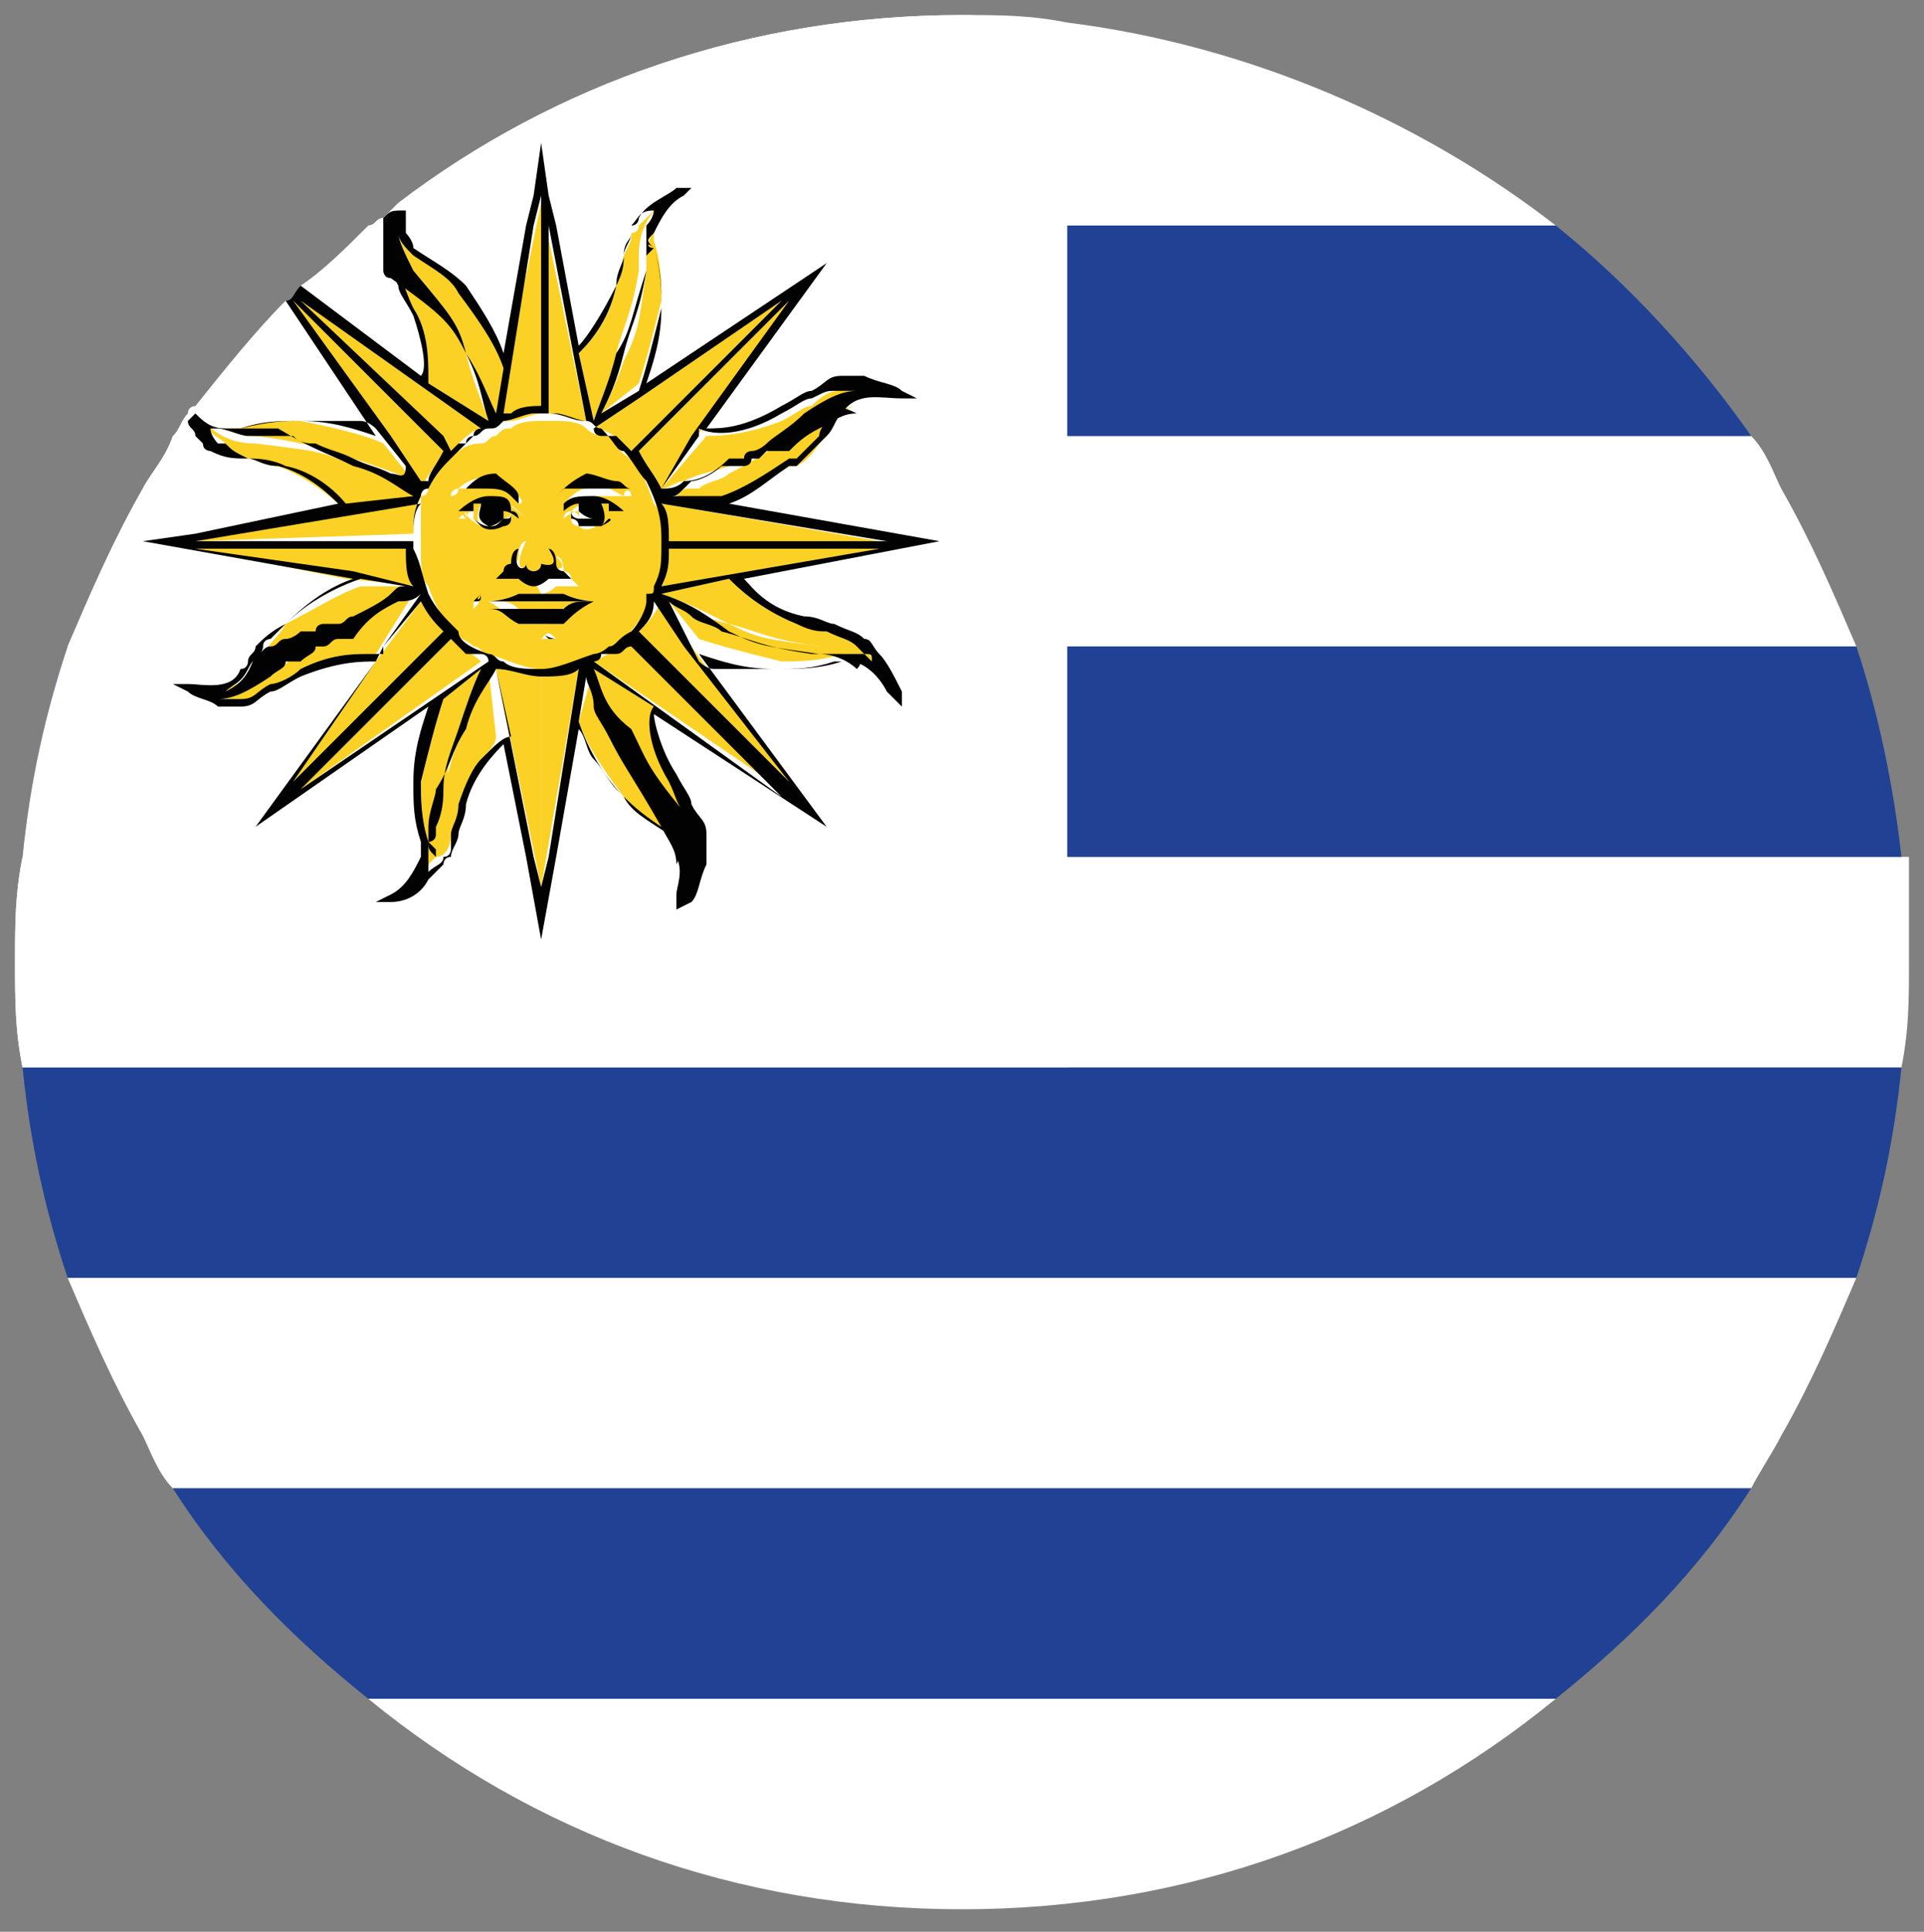 <?xml version="1.0" encoding="utf-8"?>
<!-- Generator: Adobe Illustrator 27.0.1, SVG Export Plug-In . SVG Version: 6.00 Build 0)  -->
<svg version="1.1" id="Capa_1" xmlns="http://www.w3.org/2000/svg" xmlns:xlink="http://www.w3.org/1999/xlink" x="0px" y="0px"
	 viewBox="0 0 25.6 25.7" style="enable-background:new 0 0 25.6 25.7;" xml:space="preserve">
<rect x="0" y="0" width="25.6" height="25.7" fill="#808080" stroke="none"/>
<style type="text/css">
	.st0{fill:#FFFFFF;}
	.st1{fill:#214294;}
	.st2{fill:#FCD125;}
	.st3{fill:#020203;}
</style>
<g>
	<path class="st0" d="M24.7,17c-0.3,0.7-0.6,1.4-1,2.1c-0.1,0.2-0.3,0.5-0.4,0.7h-21c-0.2-0.2-0.3-0.5-0.4-0.7
		c-0.4-0.7-0.7-1.4-1-2.1H24.7z"/>
	<path class="st1" d="M25.3,14.2c-0.1,1-0.3,1.9-0.6,2.8H0.9c-0.3-0.9-0.5-1.8-0.6-2.8H25.3z"/>
	<path class="st1" d="M23.3,19.8c-0.7,1.1-1.6,2-2.6,2.8H4.9c-1-0.8-1.9-1.7-2.6-2.8H23.3z"/>
	<path class="st0" d="M20.7,22.6c-2.2,1.8-4.9,2.8-7.9,2.8c-3,0-5.7-1-7.9-2.8H20.7z"/>
	<path class="st0" d="M24.7,8.6H0.9c0.3-0.7,0.6-1.4,1-2.1C2,6.3,2.2,6.1,2.3,5.8h21c0.2,0.2,0.3,0.5,0.4,0.7
		C24.1,7.2,24.4,7.9,24.7,8.6z"/>
	<path class="st0" d="M25.4,12.8c0,0.5,0,0.9-0.1,1.4H0.3c-0.1-0.5-0.1-0.9-0.1-1.4c0-0.5,0-0.9,0.1-1.4h25.1
		C25.4,11.9,25.4,12.4,25.4,12.8z"/>
	<path class="st1" d="M23.3,5.8h-21c0.1-0.1,0.1-0.2,0.2-0.3c0-0.1,0.1-0.1,0.1-0.1C3,4.9,3.4,4.4,3.8,4C3.9,4,3.9,3.9,4,3.8
		C4.3,3.6,4.6,3.3,4.9,3h15.8C21.7,3.8,22.6,4.8,23.3,5.8z"/>
	<path class="st0" d="M20.7,3H4.9C5,3,5,2.9,5.1,2.9c0.1-0.1,0.1-0.1,0.2-0.2c2.1-1.6,4.7-2.5,7.5-2.5c0.5,0,0.9,0,1.4,0.1
		C16.6,0.6,18.9,1.6,20.7,3z"/>
	<path class="st1" d="M25.3,11.4H0.3c0.1-1,0.3-1.9,0.6-2.8h23.8C25,9.5,25.2,10.5,25.3,11.4z"/>
	<path class="st0" d="M14.2,0.3v13.9H0.3c-0.1-0.5-0.1-0.9-0.1-1.4c0-0.5,0-0.9,0.1-1.4c0.1-1,0.3-1.9,0.6-2.8
		c0.3-0.7,0.6-1.4,1-2.1C2,6.3,2.2,6.1,2.3,5.8c0.1-0.1,0.1-0.2,0.2-0.3c0-0.1,0.1-0.1,0.1-0.1C3,4.9,3.4,4.4,3.8,4
		C3.9,4,3.9,3.9,4,3.8C4.3,3.6,4.6,3.3,4.9,3C5,3,5,2.9,5.1,2.9c0.1-0.1,0.1-0.1,0.2-0.2c2.1-1.6,4.7-2.5,7.5-2.5
		C13.3,0.2,13.7,0.3,14.2,0.3z"/>
	<g>
		<g>
			<g>
				<path class="st2" d="M5.3,3.7c0,0.1,0.1,0.2,0.2,0.4C5.7,4.4,5.7,4.8,5.7,5c0,0,0,0.1,0,0.1l0.8,0.5l0,0
					C6.4,5.3,6.3,5.1,6.2,4.7C6,4.3,5.9,4.2,5.5,3.6c0,0,0,0,0,0C5.3,3.3,5.2,3.1,5.2,2.9c0,0,0,0,0,0c0,0.1,0,0.2,0,0.3
					C5.2,3.4,5.2,3.5,5.3,3.7z"/>
				<path class="st2" d="M5.5,3.6C6,4.2,6.1,4.3,6.2,4.7C6.4,5,6.5,5.3,6.6,5.5l0.1-0.6c-0.1-0.3-0.3-0.6-0.6-1
					C6,3.7,5.8,3.6,5.5,3.4C5.4,3.3,5.3,3.2,5.3,3.1c0,0,0,0,0,0C5.3,3.2,5.4,3.4,5.5,3.6C5.5,3.6,5.5,3.6,5.5,3.6z"/>
				<path class="st2" d="M6.8,5.6c0.1,0,0.3-0.1,0.4-0.1V2.7L6.6,5.6C6.7,5.6,6.7,5.6,6.8,5.6z"/>
				<path class="st2" d="M7.8,5.6L7.2,2.7v2.8c0,0,0.1,0,0.1,0C7.5,5.5,7.6,5.6,7.8,5.6z"/>
				<path class="st2" d="M8.2,4.7c0.1-0.4,0.2-0.5,0.3-1.1c0-0.1,0-0.1,0-0.2c0-0.3,0.1-0.5,0.3-0.7C8.7,2.8,8.6,2.9,8.5,3
					c0,0.1-0.1,0.1-0.1,0.1c0,0.1,0,0.1-0.1,0.3c0,0.1-0.1,0.2-0.1,0.4C8.1,4.3,7.8,4.6,7.7,4.7l0.2,0.9C8,5.3,8.1,5.1,8.2,4.7z"/>
				<path class="st2" d="M8.7,3.1c0,0,0-0.1,0-0.1C8.7,3.1,8.6,3.2,8.6,3.4c0,0.1,0,0.2,0,0.2C8.5,4.3,8.5,4.4,8.3,4.8
					C8.2,5.1,8.1,5.3,8,5.5l0.5-0.4l0,0c0.1-0.3,0.2-0.7,0.3-1.1c0-0.2,0-0.5-0.1-0.8C8.7,3.2,8.7,3.1,8.7,3.1z"/>
				<path class="st2" d="M7.9,5.7C8.1,5.7,8.3,5.9,8.4,6l2-2L8.5,5.3L7.9,5.7z"/>
				<path class="st2" d="M9.6,6.7c0.3-0.1,0.6-0.3,0.9-0.5c0,0,0,0,0.1,0c0.2-0.1,0.3-0.3,0.5-0.6c0.1-0.1,0.2-0.2,0.3-0.2
					c-0.1,0-0.3,0.1-0.5,0.2C10.2,6,10.1,6.1,9.7,6.3C9.6,6.4,9.4,6.4,9.3,6.5L9.2,6.5c-0.1,0-0.1,0-0.2,0.1L9.6,6.7L9.6,6.7
					L9.6,6.7z"/>
				<path class="st2" d="M9.4,5.8L9.4,5.8L8.8,6.5c0.1,0,0.2-0.1,0.3-0.1c0.2-0.1,0.3-0.1,0.6-0.2C10.1,6,10.2,6,10.8,5.5
					c0.3-0.2,0.5-0.3,0.7-0.3c0,0,0,0,0,0c-0.1,0-0.2,0-0.3,0c-0.1,0-0.2,0-0.4,0.2c-0.1,0-0.2,0.1-0.4,0.2C9.9,5.8,9.5,5.8,9.4,5.8
					z"/>
				<path class="st2" d="M8.8,6.5L8.8,6.5L10.5,4l-2,2C8.6,6.2,8.7,6.3,8.8,6.5z"/>
				<path class="st2" d="M8.9,7.2h2.8L8.8,6.7C8.9,6.8,8.9,7,8.9,7.2z"/>
				<path class="st2" d="M8.8,7.8l2.9-0.5H8.9C8.9,7.5,8.9,7.6,8.8,7.8z"/>
				<path class="st2" d="M11.4,8.6c-0.1-0.1-0.2-0.1-0.4-0.2c-0.1,0-0.2-0.1-0.4-0.1c-0.5-0.2-0.8-0.5-0.9-0.6L8.8,7.9
					C9.1,8,9.3,8.1,9.7,8.3c0.4,0.1,0.5,0.2,1.2,0.3c0,0,0.1,0,0.1,0c0.3,0,0.5,0.1,0.7,0.3c0,0,0-0.1-0.1-0.1
					C11.6,8.7,11.5,8.6,11.4,8.6z"/>
				<path class="st2" d="M10.9,8.6c-0.7-0.1-0.8-0.1-1.2-0.3C9.3,8.2,9.1,8.1,8.9,8l0,0l0.4,0.5c0.3,0.1,0.7,0.2,1.1,0.3
					c0.2,0,0.5,0,0.8-0.1c0.1,0,0.2,0,0.2,0c0,0,0.1,0,0.1,0c-0.1-0.1-0.3-0.1-0.5-0.2C10.9,8.6,10.9,8.6,10.9,8.6z"/>
				<path class="st2" d="M8.8,8C8.8,8,8.7,8,8.8,8C8.7,8.2,8.6,8.3,8.5,8.4l2,2L9.2,8.6L8.8,8z"/>
				<path class="st2" d="M7.9,8.8l2.5,1.7l-2-2C8.3,8.6,8.1,8.7,7.9,8.8z"/>
				<path class="st2" d="M9.1,10.8c0-0.1-0.1-0.2-0.2-0.4c-0.3-0.5-0.2-0.9-0.2-1L7.9,8.9C8,9.1,8,9.4,8.2,9.7c0,0,0,0,0,0
					c0.2,0.4,0.3,0.5,0.7,1.1c0.2,0.3,0.3,0.5,0.3,0.7c0,0,0,0,0,0c0-0.1,0-0.2,0-0.3C9.2,11,9.2,11,9.1,10.8z"/>
				<path class="st2" d="M8.1,9.8C8.1,9.8,8.1,9.8,8.1,9.8C8.1,9.6,8,9.5,8,9.3c0-0.1-0.1-0.2-0.1-0.4L7.7,9.6v0
					c0.1,0.3,0.3,0.6,0.6,1c0.1,0.2,0.3,0.3,0.6,0.5c0.1,0.1,0.2,0.2,0.2,0.3c0,0,0,0,0,0c0-0.1-0.1-0.3-0.2-0.5
					C8.4,10.3,8.3,10.2,8.1,9.8z"/>
				<path class="st2" d="M7.2,9v2.8l0.5-2.9C7.6,8.9,7.4,9,7.2,9z"/>
				<path class="st2" d="M7.2,11.8V9C7,9,6.8,8.9,6.6,8.9L7.2,11.8z"/>
				<path class="st2" d="M6.2,9.7C6,10,6,10.2,5.9,10.5c0,0.1,0,0.3-0.1,0.5c0,0.3-0.1,0.5-0.3,0.7c0,0,0.1,0,0.1-0.1
					c0.1-0.1,0.1-0.1,0.2-0.2C5.9,11.4,6,11.3,6,11.1c0-0.1,0.1-0.2,0.1-0.4c0.1-0.3,0.2-0.5,0.3-0.6c0.1-0.1,0.2-0.2,0.2-0.3
					L6.5,8.9C6.4,9.1,6.3,9.3,6.2,9.7z"/>
				<path class="st2" d="M5.7,11.4c0,0,0,0.1,0,0.1c0.1-0.1,0.1-0.3,0.2-0.5c0-0.2,0.1-0.4,0.1-0.5C5.9,10.2,6,10,6.1,9.7
					c0.1-0.3,0.2-0.6,0.3-0.8L5.9,9.3c-0.1,0.3-0.2,0.7-0.3,1.1c0,0.2,0,0.5,0.1,0.8C5.7,11.3,5.7,11.3,5.7,11.4z"/>
				<path class="st2" d="M6,8.5l-2,2l2.4-1.7C6.3,8.7,6.1,8.6,6,8.5z"/>
				<path class="st2" d="M5.6,8L5,8.8l-1.1,1.6l2-2C5.8,8.3,5.7,8.2,5.6,8z"/>
				<path class="st2" d="M4.9,8.7c0,0,0.1,0,0.1,0l0.5-0.8C5.5,8,5.4,8,5.3,8C5.1,8.1,4.9,8.2,4.7,8.3C4.3,8.4,4.2,8.5,3.6,9
					C3.3,9.2,3.1,9.3,2.9,9.3c0.1,0,0.2,0,0.3,0c0.1,0,0.2,0,0.4-0.2C3.7,9.1,3.9,9,4,8.9C4.4,8.7,4.7,8.7,4.9,8.7z"/>
				<path class="st2" d="M3.8,8.3C3.7,8.5,3.5,8.6,3.4,8.9c0,0,0,0.1-0.1,0.1C3.2,9.1,3.1,9.1,3,9.2c0.1,0,0.3-0.1,0.5-0.2
					c0.6-0.5,0.7-0.5,1.2-0.7C4.9,8.1,5.1,8,5.2,7.9c0.1,0,0.1,0,0.2-0.1L4.8,7.8l0,0C4.5,7.9,4.2,8.1,3.8,8.3z"/>
				<path class="st2" d="M5.5,7.1c0-0.2,0-0.3,0.1-0.5L2.6,7.2L5.5,7.1C5.5,7.2,5.5,7.1,5.5,7.1z"/>
				<path class="st2" d="M5.6,7.8C5.5,7.6,5.5,7.5,5.5,7.3H2.6l2,0.4L5.6,7.8z"/>
				<path class="st2" d="M4.7,6.1L4.7,6.1c0.3,0.1,0.6,0.2,0.8,0.3l0,0L5.1,5.9C4.9,5.8,4.5,5.7,4,5.6c-0.2,0-0.5,0-0.8,0.1
					c-0.1,0-0.2,0-0.2,0c0,0-0.1,0-0.1,0C3,5.7,3.2,5.8,3.4,5.8C4.2,5.9,4.3,6,4.7,6.1z"/>
				<path class="st2" d="M3,5.9C3.1,6,3.1,6,3.3,6.1c0.1,0,0.2,0.1,0.4,0.1c0.5,0.2,0.8,0.5,0.9,0.6l0.9-0.2
					C5.3,6.4,5.1,6.3,4.7,6.2C4.3,6,4.2,6,3.4,5.9c-0.3,0-0.5-0.1-0.7-0.3c0,0,0,0,0,0C2.8,5.8,2.9,5.8,3,5.9z"/>
				<path class="st2" d="M5.6,6.5C5.6,6.5,5.6,6.5,5.6,6.5C5.7,6.3,5.8,6.2,5.9,6l-2-2L5.6,6.5L5.6,6.5z"/>
				<path class="st2" d="M6.4,5.7L4,4l2,2C6.1,5.9,6.3,5.7,6.4,5.7z"/>
				<path class="st2" d="M8,6.7C8,6.7,8,6.7,8,6.7c0,0,0,0.2-0.1,0.3c0,0,0,0,0,0C8,7,8.1,6.9,8.1,6.9c0,0,0-0.1,0-0.2
					C8.1,6.7,8.1,6.7,8,6.7z"/>
				<path class="st2" d="M6.4,7C6.3,6.9,6.4,6.7,6.4,6.7c0,0,0,0,0,0c0,0-0.1,0-0.1,0c0,0,0,0.1,0,0.2C6.3,6.9,6.4,7,6.4,7
					C6.4,7,6.4,7,6.4,7z"/>
				<path class="st2" d="M8.8,7.2c0-0.2,0-0.4-0.1-0.5c0,0,0,0,0,0l0,0l0,0c0,0,0,0,0,0c0,0,0,0,0,0c0,0,0,0,0,0
					C8.6,6.4,8.5,6.2,8.4,6.1c0,0,0,0,0,0c0,0,0,0,0,0C8.2,6,8.2,5.9,8.1,5.8C8,5.8,7.9,5.8,7.8,5.7l0,0c0,0,0,0,0,0
					C7.7,5.6,7.5,5.6,7.4,5.6c-0.1,0-0.1,0-0.2,0c-0.1,0-0.3,0-0.4,0.1c-0.1,0-0.1,0-0.2,0.1c0,0,0,0,0,0c0,0,0,0,0,0l0,0
					c0,0,0,0,0,0c0,0,0,0,0,0c0,0,0,0,0,0c-0.1,0-0.1,0.1-0.2,0.1C6.2,5.9,6.1,6,6,6.1C5.9,6.2,5.8,6.3,5.7,6.5c0,0,0,0.1-0.1,0.1
					c0,0,0,0,0,0c0,0,0,0,0,0c0,0,0,0,0,0C5.6,6.8,5.6,7,5.6,7.1c0,0,0,0,0,0.1v0.1c0,0.2,0,0.4,0.1,0.5c0,0,0,0,0,0l0,0
					c0,0,0,0,0,0c0,0,0,0,0,0c0,0,0,0,0,0C5.8,8.1,5.9,8.2,6,8.4c0,0,0,0,0,0c0,0,0,0,0,0c0.1,0.1,0.2,0.1,0.3,0.2
					c0.1,0,0.1,0.1,0.2,0.1c0,0,0,0,0,0c0,0,0,0,0,0c0,0,0,0,0,0c0,0,0,0,0,0c0,0,0,0,0,0C6.8,8.8,7,8.9,7.2,8.9h0.1
					c0.2,0,0.4,0,0.5-0.1c0,0,0,0,0,0l0,0l0,0c0,0,0,0,0,0c0,0,0,0,0,0c0,0,0,0,0,0c0.1,0,0.1-0.1,0.2-0.1c0.1-0.1,0.2-0.1,0.3-0.2
					c0,0,0,0,0,0l0,0C8.5,8.3,8.6,8.1,8.7,8c0,0,0,0,0-0.1c0,0,0,0,0,0c0,0,0,0,0,0c0,0,0,0,0,0c0,0,0,0,0,0c0,0,0,0,0,0
					C8.8,7.6,8.8,7.5,8.8,7.2C8.8,7.3,8.8,7.3,8.8,7.2C8.8,7.2,8.8,7.2,8.8,7.2z M7.4,7.4c0,0,0.1,0,0.1,0.2c0,0,0.1,0,0.1,0.1
					c0,0,0.1,0.1,0.1,0.1c0,0,0,0,0,0c0,0,0,0,0,0c0,0,0,0-0.1,0c0,0-0.1,0-0.1,0c0,0-0.1,0-0.1,0c0,0-0.1,0.1-0.2,0.1
					C7.1,7.7,7,7.6,7,7.6c0,0-0.1,0-0.1,0c-0.1,0-0.1,0-0.1,0c0,0,0,0-0.1,0c0,0,0,0,0,0c0,0,0,0,0,0c0,0,0,0,0,0
					c0,0,0.1-0.1,0.1-0.1c0,0,0.1,0,0.1-0.1c0-0.2,0.1-0.2,0.1-0.2C6.8,7.6,7,7.6,7,7.5c0,0.1,0.1,0.1,0.1,0.1h0c0,0,0.1,0,0.1-0.1
					C7.4,7.6,7.6,7.6,7.4,7.4z M7.2,8.3C7.2,8.3,7.2,8.3,7.2,8.3c-0.1,0-0.2,0-0.3,0C6.7,8.2,6.7,8.1,6.5,8c0,0,0,0,0.1,0
					c0.1,0,0.2,0,0.3,0.1c0.1,0,0.2,0,0.3,0c0.1,0,0.2,0,0.3,0c0.1-0.1,0.2-0.1,0.3-0.1c0.1,0,0.1,0,0.1,0c-0.2,0-0.2,0.1-0.4,0.2
					C7.4,8.3,7.3,8.3,7.2,8.3z M7.4,8.5C7.4,8.5,7.4,8.5,7.4,8.5C7.3,8.5,7.3,8.5,7.4,8.5c-0.1,0-0.1,0-0.2,0c0,0,0,0-0.1,0
					c0,0,0,0-0.1,0c0,0-0.1,0-0.1,0s0,0,0.1,0c0,0,0,0,0.1,0c0,0,0,0,0,0c0,0,0,0,0,0c0,0,0,0,0.1,0C7.3,8.4,7.3,8.4,7.4,8.5
					C7.3,8.4,7.3,8.4,7.4,8.5C7.3,8.4,7.3,8.4,7.4,8.5C7.4,8.5,7.4,8.5,7.4,8.5z M7.8,8C7.5,8,7.5,8,7.4,8C7.3,8,7.2,8,7.2,8
					c0,0,0,0,0,0C7.1,8,7,8,7,8C6.9,8,6.9,8,6.6,8c0,0-0.1,0-0.1,0c0,0,0.2,0,0.4-0.1c0.1,0,0.2,0,0.3,0c0,0,0,0,0,0c0,0,0,0,0,0
					c0,0,0,0,0,0c0.1,0,0.2,0,0.3,0C7.7,8,7.9,8,7.9,8C7.9,8,7.8,8,7.8,8z M6,6.6C6,6.6,5.9,6.6,6,6.6C6,6.6,6,6.6,6,6.6
					C6,6.6,6,6.5,6,6.6C6,6.5,6.1,6.5,6.1,6.5c0.1-0.1,0.3-0.2,0.5-0.1c0.1,0,0.3,0.1,0.3,0.2c0,0,0.1,0.1,0,0.1
					c0,0-0.1-0.1-0.1-0.1C6.7,6.5,6.6,6.5,6.4,6.5c-0.1,0-0.2,0-0.2,0c0,0-0.1,0-0.1,0C6.1,6.6,6,6.6,6,6.6z M6.2,6.9
					C6.2,6.9,6.2,6.9,6.2,6.9C6.2,6.9,6.2,6.8,6.2,6.9C6.2,6.8,6.2,6.8,6.2,6.9c0-0.1,0.1-0.1,0.1-0.1C6.2,6.8,6.2,6.8,6.2,6.9
					C6.2,6.8,6.1,6.8,6.2,6.9c-0.1,0-0.1,0-0.1,0c0,0,0,0,0,0c0,0,0.2-0.2,0.4-0.2c0.2,0,0.3,0,0.4,0.1c0.1,0.1,0.1,0.1,0.1,0.1
					S6.8,6.7,6.7,6.7c0,0,0,0,0,0c0,0,0,0.1,0,0.1c0,0-0.1,0.1-0.2,0.1c0.1,0,0.1,0,0.2,0c0,0,0.1,0,0.1-0.1c0,0,0,0,0,0
					c0,0,0,0,0,0c0,0,0,0,0,0c0,0,0,0,0,0c0,0,0,0,0,0.1c0,0-0.1,0-0.1,0.1c-0.1,0-0.2,0-0.3,0C6.2,6.9,6.2,6.8,6.2,6.9z M6.3,8.1
					C6.3,8.1,6.3,8.1,6.3,8.1C6.3,8.1,6.3,8.1,6.3,8.1C6.3,8,6.3,8,6.3,8.1c0-0.1,0-0.1,0-0.1c0,0,0,0,0,0c0,0,0,0,0,0c0,0,0,0,0,0
					c0,0,0,0,0,0c0,0,0,0,0,0s0,0,0,0c0,0,0,0,0,0c0,0,0,0,0,0c0,0,0,0,0,0c0,0,0,0,0,0c0,0,0,0,0,0C6.4,8,6.4,8,6.3,8.1
					C6.3,8,6.3,8,6.3,8.1C6.3,8.1,6.3,8.1,6.3,8.1z M8.1,8.1C8.1,8.1,8.1,8.1,8.1,8.1C8.1,8.1,8.1,8.1,8.1,8.1C8.1,8,8,8,8.1,8.1
					C8,8,8,8,8,8c0,0,0,0,0,0c0,0,0,0,0,0c0,0,0,0,0,0c0,0,0,0,0,0c0,0,0,0,0,0c0,0,0,0,0,0s0,0,0,0c0,0,0,0,0,0c0,0,0,0,0,0
					c0,0,0,0,0,0C8,8,8,8,8.1,8.1C8.1,8,8.1,8,8.1,8.1C8.1,8,8.1,8,8.1,8.1C8.1,8.1,8.1,8.1,8.1,8.1z M8.3,6.8
					C8.3,6.8,8.3,6.8,8.3,6.8c-0.1,0-0.1,0-0.1-0.1c0,0,0,0-0.1,0c0,0,0,0,0,0c0,0,0,0,0,0c0,0,0,0,0,0.1c0,0,0,0,0,0
					c0,0,0,0-0.1,0.1C8,7,7.8,7.1,7.7,7c0,0-0.1,0-0.1-0.1c0,0,0,0,0-0.1c0,0,0,0,0,0c0,0,0,0,0,0c0,0,0,0,0,0c0,0,0,0,0,0
					c0,0,0.1,0,0.1,0.1c0.1,0,0.1,0,0.2,0C7.8,7,7.7,6.9,7.7,6.9c0,0,0-0.1,0-0.1c0,0,0,0,0,0c-0.1,0-0.2,0.1-0.2,0.1s0-0.1,0.1-0.1
					c0.1-0.1,0.2-0.1,0.4-0.1C8.1,6.6,8.3,6.8,8.3,6.8C8.3,6.8,8.3,6.8,8.3,6.8z M8.4,6.6c0,0-0.1,0-0.1,0c0,0-0.1,0-0.1,0
					c-0.1,0-0.2,0-0.2,0c-0.2,0-0.3,0-0.4,0.1c0,0-0.1,0.1-0.1,0.1c0,0,0-0.1,0-0.1c0.1-0.1,0.2-0.2,0.3-0.2c0.2-0.1,0.3,0,0.5,0.1
					C8.3,6.5,8.4,6.5,8.4,6.6C8.4,6.5,8.4,6.6,8.4,6.6C8.4,6.6,8.4,6.6,8.4,6.6C8.4,6.6,8.4,6.6,8.4,6.6z"/>
			</g>
			<g>
				<path class="st3" d="M11.7,8.7C11.7,8.7,11.7,8.7,11.7,8.7c-0.1-0.1-0.1-0.2-0.2-0.2c-0.1-0.1-0.2-0.1-0.4-0.2
					c-0.1,0-0.2-0.1-0.4-0.1C10.2,8.1,10,7.8,9.9,7.7l2.6-0.5L9.7,6.7c0.3-0.1,0.5-0.3,0.8-0.5c0,0,0,0,0.1,0
					C10.7,6.1,10.8,6,11,5.8c0.1-0.1,0.1-0.2,0.2-0.3c0.2-0.3,0.5-0.2,0.8-0.2l0.2,0l-0.2-0.1c-0.1-0.1-0.3-0.1-0.5-0.2
					c-0.1,0-0.2,0-0.3,0c-0.2,0-0.2,0.1-0.4,0.2c-0.1,0-0.2,0.1-0.4,0.2C9.9,5.7,9.6,5.7,9.4,5.7L11,3.5L8.6,5.1
					c0.1-0.3,0.2-0.6,0.2-1c0-0.3,0-0.5-0.1-0.8c0-0.1,0-0.1,0-0.2c0,0,0,0,0,0c0.1-0.2,0.2-0.4,0.4-0.5l0.1-0.1l-0.2,0
					C8.9,2.6,8.6,2.7,8.5,2.9c0,0,0,0.1-0.1,0.1c0,0,0,0,0,0.1c0,0.1-0.1,0.1-0.1,0.3c0,0.1-0.1,0.2-0.1,0.4C8,4.2,7.8,4.5,7.7,4.6
					L7.4,3L7.3,2.6L7.2,1.9L7.1,2.6L7,3L6.7,4.7C6.6,4.4,6.4,4.1,6.2,3.8C6,3.6,5.8,3.5,5.5,3.3C5.5,3.2,5.4,3.1,5.4,3.1
					c0,0,0,0,0,0c0-0.1,0-0.2,0-0.3C5.2,2.8,5.2,2.8,5.1,2.9c0,0,0,0.1,0,0.1c0,0,0,0.1,0,0.1c0,0.1,0,0.2,0,0.3
					c0,0.2,0.1,0.2,0.2,0.4c0,0.1,0.1,0.2,0.2,0.4C5.6,4.5,5.7,4.9,5.6,5L4,3.8C3.9,3.9,3.9,4,3.8,4L5,5.8c-0.3-0.1-0.6-0.2-1-0.2
					c-0.3,0-0.5,0-0.8,0.1c-0.1,0-0.1,0-0.2,0c-0.2,0-0.3-0.1-0.4-0.2c0,0-0.1,0.1-0.1,0.1c0,0.1,0.1,0.1,0.1,0.2
					c0,0,0.1,0.1,0.1,0.1c0,0.1,0.1,0.1,0.1,0.1C3,6.1,3.1,6.1,3.3,6.1c0.1,0,0.2,0.1,0.4,0.1c0.4,0.1,0.7,0.4,0.8,0.5L2.6,7.1
					L1.9,7.2l2.8,0.5C4.4,7.8,4.1,8,3.8,8.3C3.6,8.4,3.5,8.5,3.4,8.6c0,0.1-0.1,0.1-0.1,0.2c0,0,0,0.1-0.1,0.1
					C3.1,9.2,2.7,9.1,2.5,9.1l-0.2,0l0.2,0.1c0.1,0.1,0.3,0.1,0.4,0.2c0.1,0,0.2,0,0.2,0c0,0,0.1,0,0.1,0c0.2,0,0.2-0.1,0.4-0.2
					c0.1,0,0.2-0.1,0.4-0.2C4.5,8.8,4.8,8.8,5,8.8L3.4,11l2.3-1.6c-0.1,0.3-0.2,0.6-0.2,1c0,0.3,0,0.5,0.1,0.8c0,0.1,0,0.1,0,0.2
					c0,0,0,0,0,0c-0.1,0.2-0.2,0.4-0.4,0.5L5,12l0.2,0c0.2,0,0.4-0.1,0.5-0.3c0.1-0.1,0.1-0.1,0.2-0.2c0,0,0-0.1,0.1-0.1
					c0-0.1,0.1-0.2,0.1-0.3c0-0.1,0.1-0.2,0.1-0.4c0.1-0.4,0.4-0.7,0.5-0.8L7,11.4l0.2,1.1l0.2-1.1l0.3-1.7c0.1,0.1,0.1,0.3,0.2,0.4
					c0.1,0.1,0.2,0.3,0.3,0.4c0.2,0.2,0.3,0.3,0.6,0.5C8.9,11.2,9,11.3,9,11.4c0,0,0,0,0,0c0.1,0.2,0,0.4,0,0.5l0,0.2L9.2,12
					c0.1-0.1,0.1-0.3,0.2-0.5c0,0,0-0.1,0-0.1c0-0.1,0-0.2,0-0.3c0-0.2-0.1-0.2-0.2-0.4c0-0.1-0.1-0.2-0.2-0.4
					C8.8,10,8.7,9.6,8.7,9.5L11,11L9.3,8.7c0.3,0.1,0.6,0.2,1,0.2c0.3,0,0.5,0,0.8-0.1c0.1,0,0.1,0,0.2,0c0.2,0,0.4,0.2,0.5,0.4
					L12,9.4l0-0.2C11.9,9,11.8,8.8,11.7,8.7z M8.8,7.8c0.1-0.2,0.1-0.3,0.1-0.5h2.8L8.8,7.8z M8.7,7.8C8.7,7.8,8.7,7.8,8.7,7.8
					C8.7,7.8,8.7,7.8,8.7,7.8C8.7,7.9,8.7,7.9,8.7,7.8C8.7,7.9,8.7,7.9,8.7,7.8c0,0.1,0,0.1-0.1,0.1c0,0,0,0,0,0.1
					C8.6,8.1,8.5,8.3,8.4,8.4l0,0c0,0,0,0,0,0C8.2,8.5,8.2,8.6,8.1,8.6C8,8.7,7.9,8.7,7.9,8.7c0,0,0,0,0,0c0,0,0,0,0,0c0,0,0,0,0,0
					l0,0l0,0c0,0,0,0,0,0C7.6,8.8,7.4,8.9,7.2,8.9H7.2c-0.2,0-0.4,0-0.5-0.1c0,0,0,0,0,0c0,0,0,0,0,0c0,0,0,0,0,0c0,0,0,0,0,0
					c0,0,0,0,0,0c-0.1,0-0.1-0.1-0.2-0.1C6.2,8.6,6.1,8.5,6.1,8.4c0,0,0,0,0,0c0,0,0,0,0,0C5.9,8.2,5.8,8.1,5.7,7.9c0,0,0,0,0,0
					c0,0,0,0,0,0c0,0,0,0,0,0l0,0c0,0,0,0,0,0C5.6,7.6,5.6,7.5,5.5,7.3V7.2c0,0,0,0,0-0.1c0-0.2,0-0.3,0.1-0.5c0,0,0,0,0,0
					c0,0,0,0,0,0c0,0,0,0,0,0c0,0,0-0.1,0.1-0.1C5.8,6.3,5.9,6.2,6,6.1C6.1,6,6.2,5.9,6.3,5.8c0.1,0,0.1-0.1,0.2-0.1c0,0,0,0,0,0
					c0,0,0,0,0,0c0,0,0,0,0,0l0,0c0,0,0,0,0,0c0,0,0,0,0,0c0.1,0,0.1,0,0.2-0.1c0.1,0,0.3-0.1,0.4-0.1c0.1,0,0.1,0,0.2,0
					c0.2,0,0.3,0.1,0.5,0.1c0,0,0,0,0,0l0,0c0.1,0,0.1,0.1,0.2,0.1C8.2,5.9,8.2,6,8.3,6c0,0,0,0,0,0c0,0,0,0,0,0
					c0.1,0.1,0.2,0.3,0.3,0.4c0,0,0,0,0,0c0,0,0,0,0,0c0,0,0,0,0,0l0,0l0,0c0,0,0,0,0,0C8.8,6.8,8.8,7,8.8,7.2c0,0,0,0,0,0
					c0,0,0,0,0,0C8.8,7.5,8.8,7.6,8.7,7.8z M11.8,7.2H8.9c0-0.2,0-0.4-0.1-0.5L11.8,7.2z M11.1,5.5c-0.1,0.1-0.2,0.2-0.2,0.3
					c-0.1,0.1-0.2,0.2-0.3,0.3c0,0,0,0-0.1,0c-0.3,0.2-0.6,0.4-0.9,0.5L8.9,6.6c0.1,0,0.1,0,0.2-0.1l0.1-0.1c0.1,0,0.3-0.1,0.4-0.2
					c0,0,0.1,0,0.1,0c0,0,0,0,0.1,0c0,0,0,0,0.1,0c0,0,0.1,0,0.1-0.1c0,0,0,0,0.1,0c0,0,0.1-0.1,0.1-0.1c0,0,0,0,0.1,0c0,0,0,0,0,0
					c0,0,0,0,0.1,0c0,0,0,0,0.1,0c0,0,0,0,0,0c0.1-0.1,0.2-0.2,0.4-0.3c0.2-0.1,0.3-0.2,0.5-0.2C11.2,5.4,11.1,5.4,11.1,5.5z
					 M10.4,5.5c0.2-0.1,0.3-0.2,0.4-0.2C11,5.2,11,5.2,11.1,5.2c0.1,0,0.2,0,0.3,0c0,0,0,0,0,0c-0.2,0-0.4,0.1-0.7,0.3
					c-0.2,0.2-0.4,0.3-0.5,0.4C10.2,5.9,10.1,6,10,6c0,0,0,0,0,0c0,0-0.1,0-0.1,0.1c0,0-0.1,0-0.1,0c0,0-0.1,0-0.1,0
					C9.5,6.3,9.3,6.4,9.1,6.4C9,6.5,8.9,6.5,8.8,6.5l0.5-0.7l0-0.1h0C9.5,5.8,9.9,5.8,10.4,5.5z M9.2,5.8L8.8,6.5
					C8.7,6.3,8.6,6.2,8.5,6l0.2-0.2L10.5,4L9.2,5.8z M10.4,4l-2,2c0,0,0,0-0.1-0.1c0,0,0,0,0,0c0,0,0,0,0,0c0,0,0,0,0,0
					c0,0,0,0-0.1-0.1c0,0,0,0,0,0c0,0,0,0,0,0c0,0,0,0-0.1,0c0,0,0,0-0.1,0c0,0,0,0,0,0c0,0,0,0,0,0c0,0,0,0,0,0c0,0,0,0,0,0
					c0,0-0.1,0-0.1-0.1l0.6-0.4L10.4,4z M8.7,3.3c0.1,0.3,0.1,0.6,0.1,0.8C8.7,4.5,8.6,4.9,8.5,5.2L8,5.5c0.1-0.2,0.2-0.4,0.3-0.8
					c0.1-0.4,0.2-0.5,0.3-1.1c0-0.1,0-0.1,0-0.2C8.6,3.4,8.6,3.4,8.7,3.3C8.6,3.3,8.6,3.2,8.7,3.3C8.7,3.2,8.7,3.2,8.7,3.3
					c-0.1-0.1-0.1-0.1,0-0.2c0,0,0-0.1,0-0.1c0,0,0,0,0,0c0,0,0-0.1,0-0.1c0,0,0,0.1,0,0.1c0,0,0,0,0,0C8.7,3.1,8.7,3.2,8.7,3.3z
					 M8.2,3.8c0.1-0.2,0.1-0.3,0.1-0.4c0-0.1,0.1-0.2,0.1-0.3c0,0,0-0.1,0-0.1c0,0,0,0,0,0c0.1-0.1,0.1-0.2,0.3-0.2
					C8.7,2.8,8.7,2.9,8.6,3c0,0,0,0.1,0,0.1c0,0,0,0.1,0,0.1c0,0.1,0,0.1,0,0.2c0,0.1,0,0.2,0,0.2C8.4,4.2,8.4,4.4,8.2,4.7
					C8.1,5.1,8,5.3,7.9,5.6L7.7,4.7C7.8,4.6,8.1,4.3,8.2,3.8z M7.2,2.7L7.3,3l0.5,2.6c-0.1,0-0.3-0.1-0.4-0.1c0,0-0.1,0-0.1,0V2.7z
					 M7.1,3l0.1-0.4v2.8c-0.1,0-0.3,0-0.4,0.1c0,0-0.1,0-0.1,0L7.1,3z M5.5,3.4C5.8,3.6,6,3.7,6.1,3.9c0.3,0.4,0.5,0.7,0.6,1
					L6.6,5.5C6.5,5.3,6.4,5,6.2,4.7C6.1,4.3,6,4.2,5.5,3.6c0,0,0,0,0,0C5.4,3.4,5.3,3.2,5.3,3.1c0,0,0,0,0,0
					C5.3,3.2,5.4,3.3,5.5,3.4z M5.5,4.1C5.4,3.9,5.4,3.8,5.3,3.7C5.2,3.5,5.2,3.4,5.1,3.3c0,0,0-0.1,0-0.1c0,0,0,0,0-0.1
					c0,0,0,0,0-0.1c0,0,0,0,0-0.1c0,0,0,0,0,0c0,0,0,0,0,0.1c0,0,0,0,0,0c0,0,0,0,0,0.1c0,0,0,0,0,0.1c0,0,0,0.1,0,0.1
					c0,0,0,0.1,0,0.1c0,0,0,0.1,0,0.1c0,0,0,0,0,0c0,0,0,0,0,0.1c0,0,0,0,0,0c0,0,0,0.1,0.1,0.1c0,0,0,0,0,0C5.9,4.2,6,4.3,6.2,4.7
					c0.2,0.4,0.2,0.6,0.3,0.9L5.7,5.1c0,0,0-0.1,0-0.1C5.7,4.8,5.7,4.4,5.5,4.1z M6.4,5.7c0,0-0.1,0-0.1,0.1c0,0-0.1,0-0.1,0.1l0,0
					c0,0,0,0-0.1,0c0,0,0,0,0,0c0,0,0,0,0,0c0,0,0,0-0.1,0.1c0,0,0,0,0,0c0,0,0,0,0,0s0,0,0,0C6,5.9,6,6,6,6L5.9,5.8L4,4L6.4,5.7z
					 M3.9,4l1.8,1.8L5.9,6C5.8,6.2,5.7,6.3,5.7,6.4c0,0,0,0,0,0L5.6,6.4L5.2,5.8L3.9,4z M3,5.7c0.1,0,0.1,0,0.2,0
					C3.6,5.6,3.8,5.6,4,5.6c0.1,0,0.1,0,0.2,0c0,0,0.1,0,0.1,0c0,0,0,0,0,0c0,0,0,0,0.1,0c0,0,0,0,0.1,0c0,0,0,0,0,0c0,0,0,0,0,0
					c0,0,0.1,0,0.1,0c0,0,0,0,0,0c0,0,0,0,0,0c0,0,0.1,0,0.1,0c0,0,0.1,0,0.1,0c0,0,0,0,0,0c0.1,0,0.2,0.1,0.2,0.1l0.4,0.5
					C5.4,6.4,5.3,6.3,5.2,6.3C5,6.2,4.9,6.2,4.7,6.1C4.5,6,4.4,6,4.2,5.9c-0.1,0-0.2,0-0.3-0.1c0,0-0.1,0-0.1,0c0,0,0,0-0.1,0
					c0,0-0.1,0-0.1,0c0,0-0.1,0-0.2,0c0,0-0.1,0-0.1,0C3.2,5.8,3,5.7,2.9,5.7C2.9,5.7,3,5.7,3,5.7z M3.8,6.2
					C3.6,6.1,3.4,6.1,3.3,6.1C3.1,6,3.1,6,3,5.9c0,0,0,0-0.1,0c0,0,0,0,0,0c0,0-0.1-0.1-0.1-0.2c0,0,0,0,0,0c0,0,0,0,0.1,0
					c0,0,0,0,0.1,0c0,0,0.1,0,0.1,0c0,0,0,0,0.1,0c0,0,0.1,0,0.1,0c0,0,0,0,0,0c0,0,0,0,0.1,0c0,0,0,0,0.1,0c0.1,0,0.1,0,0.2,0
					C4.2,6,4.3,6,4.7,6.2c0.4,0.1,0.6,0.3,0.8,0.4L4.6,6.7C4.6,6.7,4.3,6.3,3.8,6.2z M5.6,6.7C5.5,6.8,5.5,7,5.5,7.1
					c0,0,0,0.1,0,0.1H2.6L5.6,6.7z M2.6,7.3h2.8c0,0.2,0,0.4,0.1,0.5L4.7,7.6L2.6,7.3z M3.3,8.9C3.3,8.9,3.4,8.9,3.3,8.9
					c0.1-0.2,0.2-0.2,0.2-0.3c0-0.1,0.1-0.1,0.1-0.1c0,0,0,0,0.1-0.1c0,0,0.1-0.1,0.1-0.1c0.3-0.3,0.7-0.5,1-0.6l0.6,0.1
					c-0.1,0-0.1,0-0.2,0.1C5.1,8,4.9,8.1,4.7,8.2c-0.1,0-0.1,0.1-0.2,0.1c0,0-0.1,0-0.1,0c0,0,0,0,0,0c0,0-0.1,0-0.1,0
					c0,0-0.1,0-0.1,0.1c0,0-0.1,0-0.1,0c0,0,0,0,0,0c0,0,0,0,0,0c0,0,0,0-0.1,0c0,0-0.1,0.1-0.2,0.1c-0.1,0-0.1,0.1-0.2,0.1
					c0,0,0,0,0,0c-0.1,0-0.1,0.1-0.2,0.1C3.3,9,3.2,9.1,3,9.2C3.1,9.1,3.2,9.1,3.3,8.9z M4.9,8.7c-0.2,0-0.5,0-0.9,0.2
					C3.9,9,3.7,9.1,3.6,9.1C3.4,9.2,3.4,9.3,3.2,9.3c-0.1,0-0.2,0-0.3,0c0.2,0,0.4-0.1,0.7-0.3c0.1-0.1,0.2-0.1,0.2-0.2
					c0,0,0,0,0.1,0c0,0,0,0,0.1,0c0,0,0,0,0,0c0,0,0,0,0,0c0,0,0,0,0,0c0,0,0,0,0,0c0.1-0.1,0.2-0.1,0.2-0.2c0,0,0,0,0.1,0
					c0.1,0,0.1-0.1,0.2-0.1c0,0,0.1,0,0.1,0c0,0,0.1,0,0.1,0C4.9,8.2,5.1,8.1,5.3,8C5.4,8,5.5,8,5.6,7.9L5.1,8.6l0,0.1
					C5,8.7,5,8.7,4.9,8.7z M5,8.8l0.1-0.2L5.6,8c0.1,0.2,0.2,0.3,0.3,0.4L5.7,8.6l-1.8,1.8L5,8.8z M4,10.5l1.9-1.9L6,8.5
					c0,0,0.1,0.1,0.1,0.1c0,0,0,0,0.1,0.1c0,0,0,0,0,0c0,0,0,0,0.1,0c0,0,0,0,0.1,0c0,0,0,0,0,0c0,0,0,0,0,0c0,0,0,0,0,0
					c0,0,0.1,0,0.1,0.1L4,10.5z M5.7,11.2c-0.1-0.3-0.1-0.6-0.1-0.8c0.1-0.4,0.2-0.8,0.3-1.1l0.5-0.4C6.3,9.1,6.2,9.4,6.1,9.7
					C6,10,5.9,10.2,5.9,10.5c0,0.1,0,0.3-0.1,0.5c0,0,0,0.1,0,0.1C5.8,11.2,5.7,11.2,5.7,11.2C5.7,11.2,5.7,11.2,5.7,11.2
					C5.7,11.2,5.7,11.3,5.7,11.2c0.1,0.1,0.1,0.1,0.1,0.1c0,0,0,0.1,0,0.1c0,0,0,0.1,0,0.1c0,0,0-0.1,0-0.1c0,0,0,0,0,0
					C5.7,11.3,5.7,11.3,5.7,11.2z M6.4,10.1c-0.1,0.1-0.2,0.3-0.3,0.6C6.1,10.9,6,11,6,11.1c0,0,0,0,0,0.1c0,0,0,0,0,0
					c0,0,0,0,0,0.1c0,0,0,0,0,0c0,0,0,0,0,0c0,0,0,0,0,0c0,0,0,0.1-0.1,0.1c0,0,0,0,0,0c0,0.1-0.1,0.1-0.2,0.2c0,0,0,0-0.1,0.1
					c0,0,0.1-0.1,0.1-0.1c0,0,0,0,0-0.1c0,0,0-0.1,0-0.1c0,0,0-0.1,0-0.1c0,0,0-0.1,0-0.1c0-0.1,0-0.1,0-0.2c0-0.2,0.1-0.4,0.1-0.5
					C6,10.2,6,10,6.2,9.7c0.1-0.4,0.3-0.6,0.4-0.8l0.2,0.9C6.7,9.8,6.6,9.9,6.4,10.1z M7.2,11.8l-0.1-0.4L6.6,8.9C6.8,8.9,7,9,7.2,9
					V11.8z M7.3,11.4l-0.1,0.4V9c0.2,0,0.4,0,0.5-0.1L7.3,11.4z M8.9,11.1c-0.3-0.2-0.5-0.3-0.6-0.5c-0.3-0.3-0.5-0.7-0.6-1L7.8,9
					c0,0.1,0.1,0.2,0.1,0.4c0,0.1,0.1,0.2,0.2,0.4c0,0,0,0,0,0c0.2,0.4,0.3,0.5,0.7,1.2c0.1,0.2,0.2,0.3,0.2,0.5c0,0,0,0,0,0
					C9.1,11.3,9,11.2,8.9,11.1z M8.9,10.4C9,10.6,9,10.7,9.1,10.8C9.2,11,9.2,11,9.2,11.2c0,0,0,0.1,0,0.1c0,0,0,0.1,0,0.1
					c0,0,0,0,0,0c0,0,0,0,0,0c0,0,0,0,0,0.1c0,0,0,0,0,0c0,0,0,0,0-0.1c0,0,0,0,0,0c0,0,0,0,0-0.1c0,0,0,0,0-0.1c0,0,0-0.1,0-0.1
					c0,0,0-0.1,0-0.1c0,0,0-0.1,0-0.1c0,0,0,0,0,0c0,0,0,0,0,0c0,0,0,0,0,0c0,0,0,0,0,0c0,0,0,0,0,0c0,0,0,0,0,0c0,0,0,0-0.1-0.1
					c-0.5-0.6-0.5-0.7-0.7-1.1c0,0,0,0,0,0C8,9.4,8,9.1,7.9,8.9l0.8,0.5C8.6,9.5,8.6,9.9,8.9,10.4z M7.9,8.8c0,0,0.1,0,0.1-0.1
					c0,0,0,0,0,0c0,0,0,0,0,0c0,0,0,0,0,0c0,0,0,0,0.1,0c0,0,0,0,0.1,0c0,0,0,0,0,0c0.1,0,0.1-0.1,0.2-0.1l0.1,0.1l1.9,1.9L7.9,8.8z
					 M10.5,10.4L8.7,8.6L8.5,8.4C8.6,8.3,8.7,8.2,8.7,8c0,0,0,0,0,0l0.4,0.6l0,0L10.5,10.4z M11.4,8.8c-0.1,0-0.1,0-0.2,0
					c-0.3,0.1-0.6,0.1-0.8,0.1c-0.1,0-0.1,0-0.2,0c0,0-0.1,0-0.1,0c0,0-0.1,0-0.1,0c0,0-0.1,0-0.1,0c0,0-0.1,0-0.1,0
					c0,0-0.1,0-0.1,0c0,0,0,0-0.1,0c0,0-0.1,0-0.1,0c0,0,0,0,0,0c-0.1,0-0.2-0.1-0.2-0.1L8.9,8C9,8.1,9.1,8.1,9.2,8.2
					c0.1,0.1,0.3,0.1,0.4,0.2c0.4,0.1,0.5,0.2,1.2,0.3l0,0c0,0,0.1,0,0.1,0c0.2,0,0.4,0.1,0.5,0.2C11.5,8.8,11.4,8.8,11.4,8.8z
					 M11.6,8.8C11.6,8.8,11.6,8.8,11.6,8.8c-0.1-0.1-0.1-0.1-0.1-0.1c0,0,0,0-0.1,0c0,0,0,0,0,0c0,0,0,0-0.1,0c0,0,0,0,0,0h0
					c0,0-0.1,0-0.1,0c0,0-0.1,0-0.1,0c0,0-0.1,0-0.1,0c0,0-0.1,0-0.1,0c-0.7-0.1-0.8-0.1-1.2-0.3C9.3,8.1,9.1,8,8.8,7.9l0.9-0.2
					c0.1,0.1,0.4,0.4,0.9,0.6c0.2,0.1,0.3,0.1,0.4,0.1c0.2,0.1,0.3,0.1,0.4,0.2c0,0,0,0,0.1,0.1c0,0,0,0,0,0
					C11.6,8.7,11.6,8.7,11.6,8.8C11.6,8.8,11.7,8.8,11.6,8.8C11.7,8.8,11.6,8.8,11.6,8.8z"/>
				<path class="st3" d="M8.1,8C8.1,8,8.1,8,8.1,8C8,8,8,8,8.1,8C8,7.9,8,7.9,8.1,8C8,7.9,8,7.9,8,7.9c0,0,0,0,0,0c0,0,0,0,0,0
					s0,0,0,0c0,0,0,0,0,0C8,7.9,8,7.9,8.1,8C8,7.9,8,7.9,8.1,8C8,7.9,8,7.9,8.1,8C8,8,8,8,8.1,8C8,8,8,8,8.1,8C8,8,8,8,8.1,8
					C8.1,8.1,8.1,8.1,8.1,8C8.1,8.1,8.1,8.1,8.1,8C8.1,8.1,8.1,8.1,8.1,8C8.1,8,8.1,8,8.1,8z"/>
				<path class="st3" d="M7.2,8.3C7.2,8.3,7.2,8.3,7.2,8.3c0.1,0,0.2,0,0.3,0C7.6,8.2,7.7,8.1,7.9,8c0,0,0,0-0.1,0
					c-0.1,0-0.2,0-0.3,0.1c-0.1,0-0.2,0-0.3,0s-0.2,0-0.3,0C6.8,8.1,6.7,8.1,6.6,8.1c0,0-0.1,0-0.1,0c0.2,0,0.2,0.1,0.4,0.2
					C7,8.3,7.1,8.3,7.2,8.3z"/>
				<path class="st3" d="M8.3,6.8c0,0-0.2-0.2-0.4-0.2c-0.2,0-0.3,0-0.4,0.1C7.5,6.8,7.5,6.8,7.5,6.8s0.1-0.1,0.2-0.1c0,0,0,0,0,0
					c0,0,0,0.1,0,0.1c0,0,0.1,0.1,0.2,0.1c-0.1,0-0.1,0-0.2,0c0,0-0.1,0-0.1-0.1c0,0,0,0,0,0c0,0,0,0,0,0c0,0,0,0,0,0c0,0,0,0,0,0
					c0,0,0,0,0,0.1c0,0,0.1,0,0.1,0.1c0.1,0,0.2,0,0.3,0c0.2-0.1,0.1-0.1,0.1-0.1c0,0,0,0,0,0c0,0,0,0,0-0.1c0,0,0,0,0,0
					c0,0,0,0,0,0c0,0,0.1,0,0.1,0C8.2,6.8,8.3,6.8,8.3,6.8C8.3,6.8,8.3,6.8,8.3,6.8C8.3,6.8,8.3,6.8,8.3,6.8z M8.1,6.9
					C8.1,6.9,8,7,8,7c0,0,0,0,0,0C8.1,6.9,8,6.7,8,6.7c0,0,0,0,0,0c0,0,0.1,0,0.1,0C8.1,6.8,8.1,6.9,8.1,6.9z"/>
				<path class="st3" d="M7.4,6.6c0,0,0.1-0.1,0.1-0.1C7.7,6.5,7.8,6.5,8,6.5c0.1,0,0.2,0,0.2,0c0,0,0.1,0,0.1,0c0,0,0.1,0,0.1,0
					c0,0,0,0,0,0c0,0,0,0,0,0c0,0,0,0,0,0c-0.1,0-0.1-0.1-0.2-0.1C8.1,6.4,7.9,6.3,7.8,6.3C7.6,6.4,7.5,6.5,7.4,6.6
					C7.4,6.6,7.4,6.6,7.4,6.6z"/>
				<path class="st3" d="M7,8C7,8,7.1,8,7.2,8c0,0,0,0,0,0c0,0,0.1,0,0.2,0c0.1,0,0.1,0,0.4,0c0,0,0.1,0,0.1,0c0,0-0.2,0-0.4-0.1
					c-0.1,0-0.2,0-0.3,0c0,0,0,0,0,0c0,0,0,0,0,0c0,0,0,0,0,0c-0.1,0-0.2,0-0.3,0C6.7,8,6.5,8,6.5,8c0.1,0,0.1,0,0.1,0
					C6.9,8,6.9,8,7,8z"/>
				<path class="st3" d="M7.4,8.5C7.4,8.5,7.4,8.5,7.4,8.5C7.4,8.5,7.4,8.5,7.4,8.5C7.3,8.4,7.3,8.4,7.4,8.5
					C7.3,8.4,7.3,8.4,7.4,8.5C7.3,8.4,7.3,8.4,7.4,8.5c-0.1,0-0.1,0-0.2,0c0,0,0,0,0,0c0,0,0,0,0,0c0,0,0,0-0.1,0c0,0-0.1,0-0.1,0
					s0,0,0.1,0c0,0,0,0,0.1,0c0,0,0,0,0.1,0C7.2,8.4,7.3,8.5,7.4,8.5C7.3,8.5,7.3,8.5,7.4,8.5z"/>
				<path class="st3" d="M6.9,7.3c0,0-0.1,0-0.1,0.2c0,0-0.1,0-0.1,0.1c0,0-0.1,0.1-0.1,0.1c0,0,0,0,0,0c0,0,0,0,0,0c0,0,0,0,0.1,0
					c0,0,0.1,0,0.1,0c0,0,0.1,0,0.1,0c0,0,0.1,0.1,0.2,0.1s0.2-0.1,0.2-0.1c0,0,0.1,0,0.1,0c0.1,0,0.1,0,0.1,0c0,0,0,0,0.1,0
					c0,0,0,0,0,0c0,0,0,0,0,0c0,0-0.1-0.1-0.1-0.1c0,0-0.1,0-0.1-0.1c0-0.2-0.1-0.2-0.1-0.2c0.2,0.3-0.1,0.2-0.1,0.2
					c0,0.1-0.1,0.1-0.1,0.1c0,0,0,0,0,0c0,0-0.1,0-0.1-0.1C7,7.6,6.8,7.6,6.9,7.3z"/>
				<path class="st3" d="M6.4,7.9C6.4,7.9,6.4,7.9,6.4,7.9C6.4,7.9,6.4,7.9,6.4,7.9C6.4,8,6.3,8,6.4,7.9C6.3,8,6.3,8,6.3,8
					c0,0,0,0,0,0c0,0,0,0,0,0c0,0,0,0,0,0s0,0,0,0c0,0,0,0,0,0C6.4,8,6.4,8,6.4,7.9C6.4,8,6.4,8,6.4,7.9C6.4,7.9,6.4,7.9,6.4,7.9
					C6.4,7.9,6.4,7.9,6.4,7.9C6.4,7.9,6.4,7.9,6.4,7.9C6.4,7.9,6.5,7.9,6.4,7.9C6.5,7.9,6.5,7.9,6.4,7.9C6.5,7.9,6.5,7.9,6.4,7.9
					C6.5,7.9,6.4,7.9,6.4,7.9z"/>
				<path class="st3" d="M6.7,6.9c0,0,0-0.1,0-0.1c0,0,0,0,0,0c0.1,0,0.2,0.1,0.2,0.1s0-0.1-0.1-0.1C6.8,6.6,6.7,6.6,6.5,6.6
					c-0.2,0-0.4,0.2-0.4,0.2c0,0,0,0,0,0c0,0,0,0,0,0c0,0,0,0,0.1,0c0,0,0,0,0.1,0c0,0,0,0,0,0c0,0,0,0,0,0c0,0,0,0,0,0.1
					c0,0,0,0,0,0c0,0,0,0,0.1,0.1C6.4,7,6.5,7.1,6.7,7c0,0,0.1,0,0.1-0.1c0,0,0,0,0-0.1c0,0,0,0,0,0c0,0,0,0,0,0c0,0,0,0,0,0
					C6.8,6.9,6.8,6.9,6.7,6.9C6.8,6.9,6.7,6.9,6.7,6.9C6.6,7,6.6,7,6.5,7C6.6,7,6.7,6.9,6.7,6.9z M6.3,6.9c0,0,0-0.1,0-0.2
					c0,0,0.1,0,0.1,0c0,0,0,0,0,0c0,0.1-0.1,0.2,0.1,0.3c0,0,0,0,0,0C6.4,7,6.3,6.9,6.3,6.9z"/>
				<path class="st3" d="M6.2,6.5c0.1,0,0.2,0,0.2,0c0.2,0,0.3,0,0.4,0.1c0,0,0.1,0.1,0.1,0.1c0,0,0-0.1,0-0.1
					C6.9,6.5,6.7,6.4,6.6,6.3C6.4,6.3,6.3,6.4,6.2,6.5c-0.1,0-0.2,0-0.2,0c0,0,0,0,0,0c0,0,0,0,0,0c0,0,0,0,0,0c0,0,0.1,0,0.1,0
					C6.1,6.5,6.2,6.5,6.2,6.5z"/>
			</g>
		</g>
	</g>
</g>
</svg>
